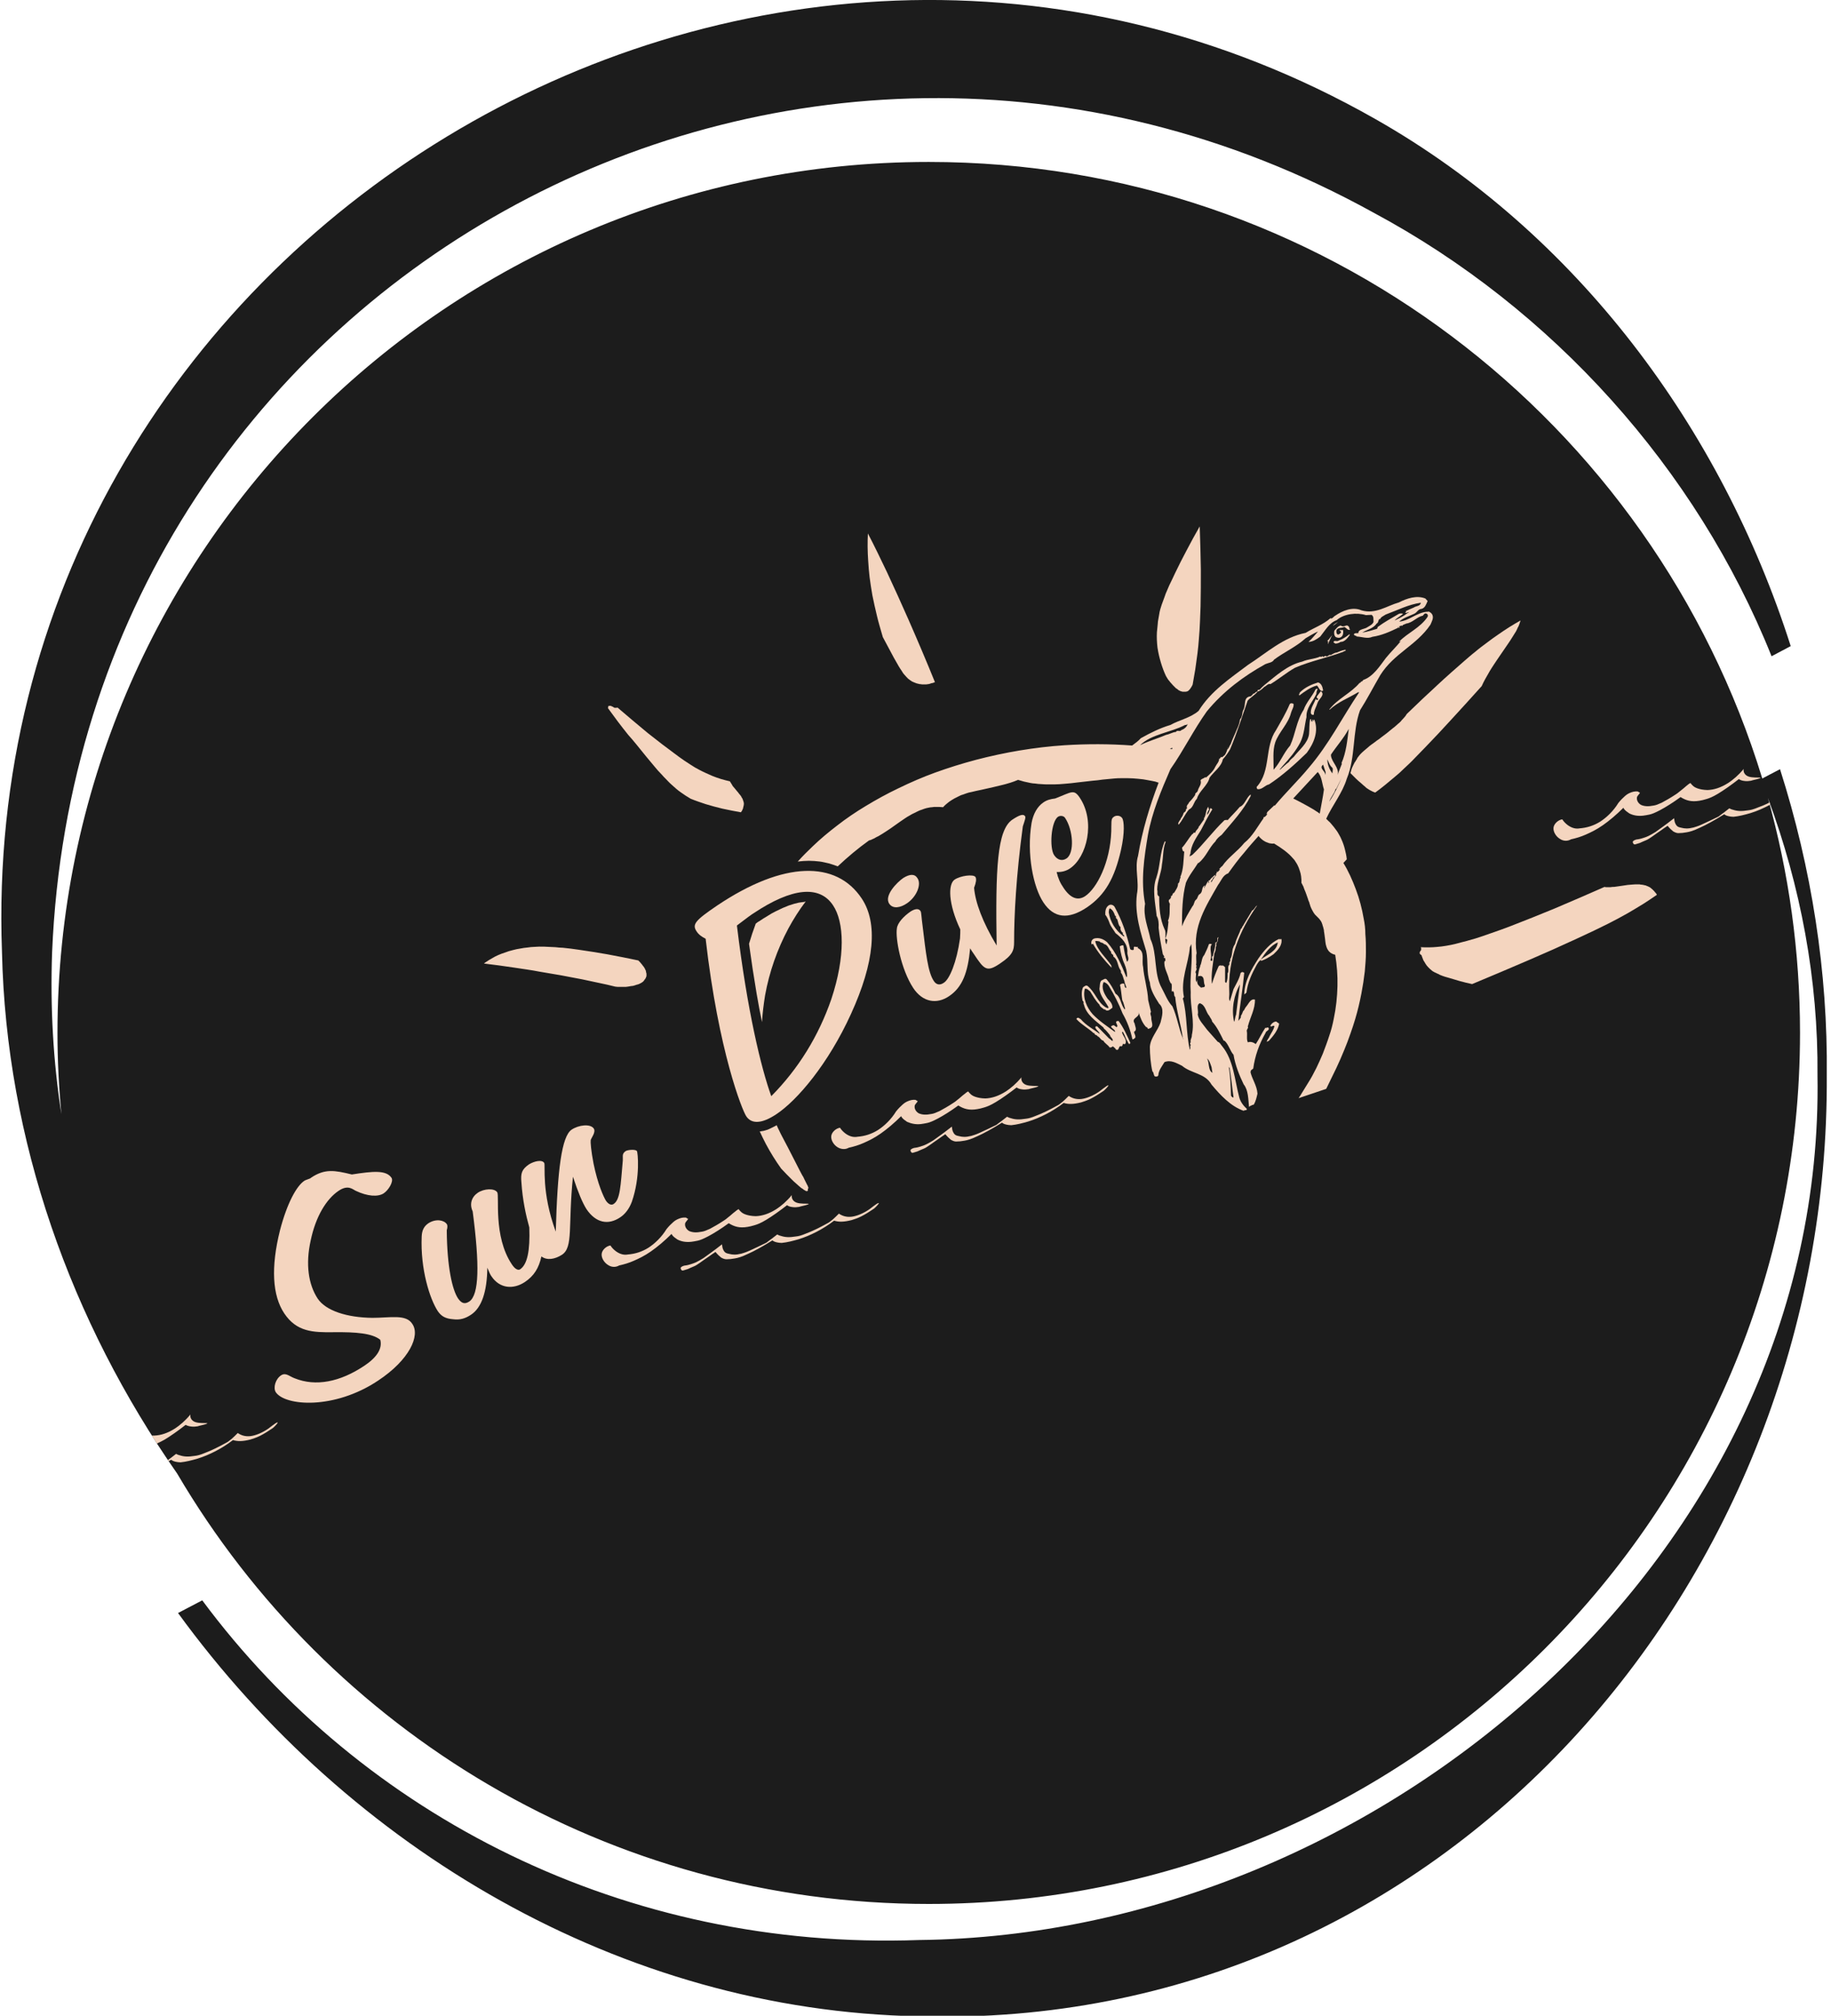 <svg xmlns="http://www.w3.org/2000/svg" xmlns:xlink="http://www.w3.org/1999/xlink" id="Ebene_1" x="0px" y="0px" viewBox="0 0 650 715.7" xml:space="preserve"><path fill="#1C1C1C" d="M648.5,381.8c1.1,179.8-136.4,339.3-322.2,334.1c-106-2-202.3-59.6-263.1-143.2l8.6-4.5  c56.8,76.6,150.2,124.4,254.5,120.6c163.5-1.8,321.7-137.2,318.9-307c0.3-34-6-67.2-17.6-98.5c7.4,26.5,11.4,54.5,11.4,83.4  C639,537.5,500.5,676,329.7,676C216,676,116.6,614.6,62.9,523.2C25.2,469.2,2.2,405,0.7,338C-8.6,85.5,268.4-82.8,488.3,42.3  C559.8,82.9,611,152,635.7,229.4l-6.8,3.6C602.2,166.3,551,109.5,487.6,75.5C280.7-38.9,28.4,100.5,18.5,338.1  c-0.7,19.7,0.4,38.9,3.3,57.5c-0.9-9.5-1.4-19.1-1.4-28.8C20.4,196,158.9,57.5,329.7,57.5c139.4,0,257.2,92.2,295.9,218.9l6.3-3.3  C643.1,308.2,648.9,345.1,648.5,381.8z"></path><g>	<path fill="#F4D5BF" d="M463.9,267.3c2.5-3.4,4.3-7.6,2.7-11.8c-0.4,0,0.1,0.6-0.3,0.5c-0.1-0.2,0.1-0.6-0.3-0.5   c0,0.3-0.1,0.6-0.3,0.8c-0.1-0.3-0.4-0.7-0.2-1l-0.4,0.1c-0.4,1.8-0.2,3.6-0.4,5.3c-0.5,3.3-3.5,5.5-5.4,8   c-0.6,0.6-1.4,1.1-1.7,1.8c-1.2,0.9-2.1,1.8-3.2,2.8l-0.1-0.1l1-1.2c2.3-2.5,4.7-5.3,6.3-8.4c1.4-2.8,1.5-6,2.2-9   c-0.2-3.2,2.3-5.6,3.5-8.2c0-0.6,0.2-1.3,0.5-1.8c-0.1-0.1-0.3,0.1-0.4-0.1l-0.4,0.3c-1.2,2.5-3.3,4.6-4.2,7.2   c-2.6,4-2.9,8.6-4.8,12.7c-2.5,2.9-3.4,5.9-5.9,8.6c0.1-3.1-0.4-6.7,0.6-9.7c1.3-3.7,4.7-6.7,5.6-10.5c0.3-1.1,1.1-2.1,0.9-3.2   c-0.4-0.2-1.1-0.4-1.4,0.2c-1.3,3.1-3.1,6.1-4.8,9.1c-4.2,6.1-1.7,14.5-6.9,20.2c0,0.3,0.1,0.6,0.3,0.8c1.7,0.2,2.6-1.4,4.1-1.7   C455.2,275.4,459.8,271.3,463.9,267.3z"></path>	<path fill="#F4D5BF" d="M448.8,243.9c0.7-0.3,1.4-1.3,2.2-1c3-1.8,5.7-4.1,8.7-5.8c5.5-2.4,11.7-3.6,17.2-5.7   c0.2-0.4,0.9,0,0.8-0.7c-1.1,0.1-2.2,0.6-3.2,1c-0.7,0-1.7,0.7-2.1,0.9c-0.7-0.4-1.1,0.9-1.8,0.3l0.1-0.1c-0.4,0.2-0.6,0.2-0.9,0.5   c-0.5-0.8-0.5,0.3-1.1-0.2c-2,0.9-4.4,0.9-6.4,1.8c-5.2,1.2-9.3,5-13.4,8.3c-0.5,0.5-1.1,0.9-1.5,1.5l-0.1-0.1   c0,0.4-0.3,0.3-0.6,0.3c-0.4,0.1-0.1,0.5-0.5,0.7c-0.6,0-0.6,0.7-1.3,0.7c-0.2,0.3-0.3,0.3-0.4,0.6l-0.1-0.1l-0.3,0.4   c-3,0.3-1.6,3.1-2.8,5c-0.4,0.9-0.2,2.3-1.1,3.2c-0.1,1.1-0.6,2.5-1.1,3.5c-0.7,1.8-1.6,3.5-2.2,5.3c-0.5,0.6-0.5,1.2-1,1.8   c-0.3-0.2,0.2-0.4,0-0.7c-0.1,0.6-0.5,2-1.2,2.9c-0.4,0.1-0.8,1-1.2,0.5c-0.2,0.3-0.4,0.7-0.7,0.7c0,1.1-0.9,1.9-1.4,2.9   c-0.6,1.4-2.1,2.8-3.3,3.8l-0.2-0.2c-0.5,0.5-1.5,0.6-1.7,1.2c0.5,1.4-0.8,2.5-1,3.7c-0.2,0.6-1.1,0.8-0.9,1.4   c-0.5,0.8-1.3,1.8-2.2,2.7c-0.2,0.7-1.1,1-0.7,2c-0.1,0.2-0.2,0.4-0.4,0.4c0.2,0.6-0.5,1.1-0.8,1.3c-0.2,0.8-0.6,1.5-1.1,2.1   l0.1,0.1l-0.4,0.5c-0.2,0.4-0.8,1-0.4,1.5c1.4-1.5,2.2-3.7,3.7-5.4c1.6-0.7,1.6-2.6,2.8-3.8c0.8-2.8,3.8-4.6,4.5-7.5   c1.6-2.2,4.2-3.9,4.7-6.5c1.1-1.2,1.9-2.4,2.6-3.6c2.4-5.7,4.2-11.4,6.2-17.2c1.1-1.3,2.6-2,3.6-3.3   C447.2,245.4,448.1,244.6,448.8,243.9z"></path>	<path fill="#F4D5BF" d="M473.2,222.2c0.6-0.4,1.3-0.9,1.8-1.4C474.3,221.3,473.6,221.5,473.2,222.2z"></path>	<path fill="#F4D5BF" d="M471.4,228.7l1.5-3.2l-1.4,1.8l-0.1-0.1l-0.3,0.6l0.3-0.3C471.6,227.8,471.3,228.5,471.4,228.7z"></path>	<path fill="#F4D5BF" d="M129.5,484.8c-8.9,6-17.5,7.5-24.8,4.6c-2-0.7-3.2-2.2-4.9-1.1c-2,1.3-2.9,4.4-1.9,6   c3.3,4.9,20.7,6.3,36.3-4.1c11.2-7.4,15-16,12.2-20.1c-2.2-3.6-7.8-2.2-14.2-2.2c-9-0.1-16.5-2.5-19.4-6.8   c-3.3-5-4.4-12.2-2.5-20.7c1.8-8.6,5.6-14.7,9.9-17.6c3.4-2.3,5-0.5,6.1,0c4.2,2,7.9,2.2,9.9,0.9c1.7-1.1,3.6-4.2,2.8-5.5   c-1.9-2.8-6.4-2.4-14.1-1.2c-6.1-1.5-9.6-2.1-14.4,1.1l-0.4,0.3c-1,0.4-1.7,0.6-2,0.8c-2.8,1.8-6.2,8-8.7,17.6   c-3.3,13.2-2.7,23.2,1.5,29.5c4.4,6.6,10.2,6.8,17.5,6.7c8.1-0.1,13.8,0.4,16.6,2.7C135.8,478.8,133.8,481.9,129.5,484.8z"></path>	<path fill="#F4D5BF" d="M68,506.5c0.7,0.1,1.6,0,2.2-0.1c0.3-0.1,0.6-0.2,1.5-0.4c0.9-0.2,2.3-0.6,1.8-0.7s-2.8,0.1-4.2-0.4   c-1.4-0.5-1.9-1.7-1.7-2.7c-1.8,2.2-3.8,3.9-5.5,5c-2.7,1.7-5,2.4-7.3,2.5c-0.3,0-0.6,0-0.9,0c0.6,0.9,1.2,1.9,1.8,2.8   c0.7-0.3,1.6-0.7,2.8-1.4c2-1.2,4.7-3.1,7.4-5.2C66.3,506.1,66.9,506.4,68,506.5z"></path>	<path fill="#F4D5BF" d="M70.1,517.9c4.2-1.3,8.7-3.6,12.6-6.6c1.7,0.5,3.4,0.5,6.2-0.2c0.9-0.3,2-0.6,3.4-1.3s3-1.7,4.6-2.8   c0.5-0.4,1.7-1.7,1.7-1.9c-0.2-0.3-1.3,0.6-2,1.1s-1,0.8-1.3,1c-2.3,1.6-4.7,2.5-6.4,2.7c-1.9,0.2-3.3-0.3-4.5-1.1   c-0.8,0.8-1.6,1.6-2.2,2.1c-1.1,0.9-1.4,1.1-2,1.4c-2.7,1.5-5.4,2.8-7.3,3.5c-1.9,0.8-2.8,1-3.7,1.1c-2.4,0.4-3.9,0.3-5.4-0.2   c-0.5-0.1-0.9-0.3-1.3-0.5c-0.4,0.3-0.8,0.6-1.8,1.4c-0.3,0.2-0.7,0.5-1.1,0.8c0.1,0.2,0.2,0.3,0.3,0.4c0.3-0.2,0.6-0.4,0.9-0.5   c0.4,0.3,0.7,0.5,1.6,0.7c0.4,0.1,1.1,0.2,1.7,0.2C66.1,519,68,518.5,70.1,517.9z"></path>	<path fill="#F4D5BF" d="M473.7,223.9c-0.2,0.8-0.1,1.8,0.5,2.3c0.5,0.2,1.1,0.4,1.7,0.1c1-0.5,1-1.7,0.9-2.6h-1.3   c0.1,0.3,0.5,0.4,0.6,0.7c-0.2,0.4-0.6,0.9-1.2,0.9c-0.4-0.2-0.5-0.7-0.5-1.2c0.1-1.5,2.2-1,2.8-1.5c0.8,0.3,1.2,1.3,2.1,1   c-0.1-0.2-0.4-0.4-0.3-0.8c-0.9-1.7-1.8,0.3-3-0.7C475,222.2,474.4,223.2,473.7,223.9z"></path>	<path fill="#F4D5BF" d="M468.9,245.4l-1.3,1.7c-0.3,0.3-0.2,0.9,0.3,0.9c0.1,0.3-0.1,0.4-0.2,0.5c-0.3,0.1-0.5-0.1-0.6-0.4   c-0.6,1.8-2.1,3.5-1.7,5.4l0.1-0.1c0,0.1,0.2,0.2,0.2,0.4h0.7c0-1.6,0.9-2.8,1.3-4.2C468.1,248.2,470.6,246.7,468.9,245.4z"></path>	<path fill="#F4D5BF" d="M475.1,227.5c-0.5,0.4-1.3-0.3-1.7,0.4c0,0.4,0.4,0.3,0.6,0.6c0.6,0,1.4-0.2,1.9-0.6   c1.4,0.1,2.5-1.4,3.3-2.5l-0.2-0.2C477.8,226.2,476.6,226.9,475.1,227.5z"></path>	<path fill="#F4D5BF" d="M467.9,242.3c-2.3,0.7-4.6,1.7-6.4,3.5c-0.3,0.1,0.1,0.7-0.4,0.6c0.1,0.2,0,0.5,0.2,0.5   c1.9-1.4,3.9-2.9,6.2-3.5c0.6,0.5,0.7,1.3,1.4,1.8c0.2,0.1,0.6,0.3,0.8-0.1C469.5,243.9,469.1,242.6,467.9,242.3z"></path>	<path fill="#F4D5BF" d="M383.3,283.2c-2.1-3.1-2.8-2-8.7,0.3c-1.6,0.2-2.9,0.5-4.2,1.4c-2.2,1.5-3.6,4.1-4.2,7.3   c-1.8,11,0.6,22.8,4.2,28.2c3.7,5.6,8.8,6.2,15.4,1.8c6.7-4.5,9.9-10.7,12.1-20.2c1.5-6.6,1.1-10.5,0.5-11.5   c-0.8-1.2-2.5-1-3.1-0.4c-1,0.6-0.7,2.1-0.8,5.1c-0.4,11-5.1,20.2-9.3,23c-2.6,1.7-5.2,0.7-7.6-2.9c-1.2-1.7-2-3.5-2.5-5.7   c1.9,0.1,3.5-0.4,4.8-1.3C385.8,304.3,389,291.7,383.3,283.2z M378.6,304.8c-1.5,1-3.2,0.6-4.4-1.2c-1.7-2.6-1.1-11.9,1.4-13.6   c0.7-0.5,2-0.4,2.5,0.4C381,294.7,381.5,302.9,378.6,304.8z"></path>	<path fill="#F4D5BF" d="M324.4,409.2c0.3-0.1,0.6-0.2,1.3-0.4c0.6-0.3,1.6-0.7,2.3-1s1.1-0.6,2-1.2c0.8-0.6,2-1.4,3-2.1   s1.8-1.3,2.6-1.8c0.7,0.9,1.5,1.6,2,2c0.7,0.4,1.3,0.6,1.8,0.6c1,0,1.9-0.1,3-0.3c1.1-0.2,2.3-0.5,4.6-1.6c2.3-1,5.5-2.8,8.7-4.8   c0.4,0.3,0.7,0.5,1.6,0.7c0.4,0.1,1.1,0.2,1.7,0.2c2-0.2,3.9-0.7,6-1.3c4.2-1.3,8.7-3.6,12.6-6.6c1.7,0.5,3.4,0.5,6.2-0.2   c0.9-0.3,2-0.6,3.4-1.3c1.4-0.7,3-1.7,4.6-2.8c0.5-0.4,1.7-1.7,1.7-1.9c-0.1-0.3-1.2,0.6-1.9,1.1c-0.7,0.5-1,0.8-1.3,1   c-2.3,1.6-4.7,2.5-6.4,2.7c-1.9,0.2-3.3-0.3-4.5-1.1c-0.8,0.8-1.6,1.6-2.2,2.1c-1.1,0.9-1.4,1.1-2,1.4c-2.7,1.5-5.4,2.8-7.3,3.5   c-1.9,0.8-2.8,1-3.7,1.1c-2.4,0.4-3.9,0.3-5.4-0.2c-0.5-0.1-0.9-0.3-1.3-0.5c-0.4,0.3-0.8,0.6-1.8,1.4c-0.5,0.4-1.3,0.9-2,1.5   c-2.2,1.1-4.4,2.1-5.9,2.8s-2.4,0.9-3,1.1c-2,0.5-3.1,0.4-4.3,0.1c-0.8-0.2-1.6-0.2-2.2-1.6c-0.2-0.4-0.3-1-0.4-1.8   c-2.4,1.9-4.9,3.7-6.6,4.9c-1.8,1.1-2.8,1.6-3.7,1.9c-0.9,0.3-1.8,0.6-2.6,0.7c-0.6,0-1.5,0.4-1.7,0.7c-0.2,0.4,0.1,0.8,0.3,1   C323.9,409.4,324.1,409.3,324.4,409.2z"></path>	<path fill="#F4D5BF" d="M309.7,211.4c0.5,2.4,1,4.8,1.6,7.2c0.6,2.6,1.4,5.1,2.1,7.6c1.3,2.4,2.6,4.9,3.9,7.3   c0.4,0.7,0.8,1.4,1.2,2.1c0.3,0.6,0.7,1.2,1,1.7c0.2,0.3,0.4,0.6,0.6,0.9s0.3,0.5,0.5,0.8c0.2,0.2,0.3,0.4,0.5,0.6   c0.3,0.3,0.5,0.6,0.8,0.9c0.1,0.1,0.3,0.2,0.4,0.4c0.1,0.1,0.2,0.2,0.4,0.3c0.2,0.2,0.5,0.4,0.7,0.5c0.2,0.2,0.4,0.3,0.7,0.4   c0.2,0.1,0.4,0.2,0.7,0.3c0.4,0.2,0.8,0.3,1.3,0.4c0.2,0.1,0.4,0.1,0.6,0.1s0.4,0.1,0.7,0.1c0.2,0,0.4,0,0.7,0c0.2,0,0.5,0,0.7,0   s0.5-0.1,0.7-0.1c0.3,0,0.5-0.1,0.8-0.2c0.3-0.1,0.5-0.2,0.8-0.2c0.3-0.1,0.5-0.2,0.8-0.3c-3-7.4-6.1-14.7-9.3-22   c-2.5-5.7-5.1-11.4-7.7-17c-2.2-4.6-4.4-9.2-6.8-13.8c-0.1,1.6-0.1,3.1-0.1,4.7c0,1.7,0.1,3.3,0.2,5c0.1,2,0.3,3.9,0.5,5.8   C309,207.1,309.3,209.2,309.7,211.4z"></path>	<path fill="#F4D5BF" d="M320.7,311.7c-2.2,1.5-7,6.3-5,9.2c1.3,1.9,4,1.4,6.3-0.2c3.4-2.3,5.2-6.7,3.7-8.9   C324.7,310.2,323,310.3,320.7,311.7z"></path>	<path fill="#F4D5BF" d="M335.1,348.9c-1.4,1-2.7,0.8-3.6-0.6c-2.1-3.1-2.8-9.8-4-19.7c-0.4-2.8-0.4-4.6-0.7-5.1   c-0.6-1-1.9-0.9-3.5,0.1c-2.5,1.7-4.7,4.1-4.9,6c-0.6,3.4,1.4,14.5,5.8,21.2c3.3,5,8.3,5.9,12.7,2.9c4.8-3.2,6.7-8.5,7.5-17   c0.4,0.7,0.8,1.3,1.3,2c3.7,5.6,4.6,6.6,9.3,3.4c4.5-3,5-4.7,5-7.6c0-9.4,0.7-23.3,3.1-41.1c0.7-2.1,1.1-3.2,0.8-3.6   c-0.6-0.9-1.9-0.5-4.5,1.2c-5.5,3.7-6,17.5-5.6,44.7c-5-8.3-7.6-15.4-8-20.5c0.7-1.8,0.9-3.1,0.5-3.8c-0.7-1.1-5.3-0.5-7.4,0.9   c-2.4,1.6-2.3,8.6,2,17.7c0,0.8,0,1.8-0.1,3.2C339.6,341.7,337.1,347.6,335.1,348.9z"></path>	<path fill="#F4D5BF" d="M473.5,361.6c-0.4,2.1-0.9,4.1-1.6,6.1c-0.7,2.2-1.5,4.3-2.3,6.4c-0.7,1.7-1.5,3.4-2.3,5.1   c-0.9,1.8-1.9,3.7-3,5.4c-0.8,1.3-1.6,2.6-2.4,3.9c-0.3,0.5-0.6,1-0.9,1.4l9.8-3.3c1.2-2.5,2.4-4.9,3.6-7.4c1-2.1,1.9-4.2,2.8-6.4   c0.8-1.9,1.5-3.8,2.2-5.8c0.6-1.7,1.2-3.5,1.7-5.2c0.9-3,1.6-6,2.2-9.1c0.5-2.6,0.9-5.2,1.2-7.8c0.2-2.3,0.4-4.6,0.4-6.9   c0-2.1,0-4.2-0.2-6.3c0-1.8-0.2-3.7-0.6-5.6c-0.6-3.5-1.5-7-2.8-10.4c-1.2-3.2-2.6-6.4-4.4-9.3l1.2-1.3c-0.1-1.2-0.4-2.5-0.7-3.7   c-0.3-1.2-0.7-2.3-1.2-3.4c-0.2-0.5-0.5-1.1-0.8-1.6s-0.6-1.1-1-1.6c-0.3-0.4-0.6-0.8-0.9-1.2c-0.3-0.4-0.7-0.8-1-1.2   c-0.3-0.3-0.5-0.6-0.8-0.8c-0.3-0.3-0.6-0.6-0.9-0.9c2.2-4.8,5.8-9.2,7.3-14.2c3.2-7.7,1.9-16.5,4.7-24.3c2.6-4.1,4.8-8.4,7.2-12.5   c4.9-7.8,12.8-10.5,17.8-17.9c0.5-1.2,1.2-2.3,0.7-3.5c-0.3-0.6-0.7-0.9-1.4-1.2c-0.1,0.2-0.3,0.1-0.5,0.1   c-3.7,0.3-6.3,3.2-9.9,3.5c1.6-1.4,3.5-1.9,5.4-2.8c0.9-0.4,1.4-1.7,2.5-1.7c1.3-0.3,1.7-1.7,2.2-2.8l-0.8-0.9   c-3-1.2-6.5-0.1-9.4,1.4c-4.3,1.2-8.3,4.3-13.3,2.8c-3.2-1.4-6.8,0.2-9.3,1.9c-0.6,0.3-1.1,1.3-1.7,0.9c-2.6,2.3-5.9,3.4-8.8,5.2   c-8,1.6-13.8,7.1-20.5,11.4c-6.2,4.7-13.1,9.2-17.5,16.3c-2.9,2.5-6.8,3.2-10,5c-3.7,1.1-7.1,2.8-10.5,4.7c-0.9,1-2,1.8-3.1,2.6   c-8-0.6-16-0.6-24-0.1c-10.6,0.7-21.2,2.5-31.5,5.2c-4.9,1.3-9.7,2.8-14.4,4.5c-4.4,1.6-8.8,3.5-13.1,5.6c-4,1.9-7.8,4-11.6,6.3   c-3.5,2.1-6.9,4.4-10.1,6.9c-3,2.3-5.9,4.7-8.6,7.3c-1.9,1.8-3.7,3.6-5.4,5.5c0.7-0.1,1.3-0.1,2-0.2c1.3-0.1,2.6-0.1,3.9,0   c1.2,0.1,2.4,0.2,3.6,0.5c1.1,0.2,2.2,0.5,3.3,0.9c0.5,0.2,0.9,0.3,1.4,0.5c3.5-3.3,7.2-6.4,11.1-9.2c0.4-0.1,0.8-0.2,1.1-0.4   c0.4-0.2,0.8-0.3,1.2-0.6c0.3-0.2,0.6-0.3,1-0.5c0.5-0.3,1-0.6,1.5-0.9s0.9-0.6,1.4-0.9s1-0.7,1.5-1c1-0.7,2.1-1.5,3.1-2.2   c0.6-0.4,1.3-0.9,1.9-1.3s1.2-0.8,1.8-1.1c0.5-0.3,1-0.6,1.5-0.8c0.3-0.1,0.6-0.3,0.8-0.4c0.6-0.3,1.2-0.6,1.9-0.8   c0.3-0.1,0.5-0.2,0.8-0.3c0.5-0.2,1-0.3,1.5-0.4s0.9-0.2,1.4-0.2c0.4-0.1,0.9-0.1,1.3-0.1c0.9,0,1.8,0,2.6,0.1c0.3-0.3,0.6-0.7,1-1   s0.7-0.6,1.1-0.9c0.3-0.2,0.6-0.4,0.9-0.6s0.7-0.4,1-0.6c0.3-0.1,0.5-0.3,0.8-0.4c0.3-0.2,0.7-0.3,1-0.5c0.4-0.2,0.8-0.4,1.3-0.5   c0.4-0.1,0.7-0.3,1.1-0.4c0.6-0.2,1.2-0.4,1.9-0.5c0.6-0.1,1.1-0.3,1.7-0.4s1.3-0.3,1.9-0.4c1.3-0.3,2.7-0.6,4-0.9   c0.8-0.2,1.6-0.4,2.5-0.6c0.7-0.2,1.4-0.3,2-0.5s1.1-0.3,1.7-0.5c0.9-0.3,1.8-0.6,2.7-1c0.7,0.2,1.4,0.4,2.1,0.6   c0.8,0.2,1.5,0.3,2.3,0.5c0.6,0.1,1.1,0.2,1.7,0.2c0.7,0.1,1.4,0.2,2.1,0.2c0.9,0.1,1.7,0.1,2.6,0.1c0.7,0,1.4,0,2.1,0   c1.2,0,2.3-0.1,3.5-0.2c1.6-0.1,3.2-0.3,4.8-0.5c1.8-0.2,3.5-0.4,5.3-0.6c1.2-0.1,2.3-0.2,3.5-0.4c1.4-0.1,2.8-0.3,4.2-0.4   c0.9-0.1,1.8-0.1,2.6-0.1c0.7,0,1.5,0,2.2,0c1.2,0,2.3,0.1,3.5,0.2c0.6,0.1,1.2,0.1,1.9,0.2c0.6,0.1,1.1,0.2,1.7,0.3   c0.5,0.1,1.1,0.2,1.6,0.3c0.7,0.1,1.4,0.3,2.2,0.6c-3.2,8.4-5.8,17-7.3,26c-1.3,4.3,0.5,9.1-0.4,13.6c-0.9,7,1.4,13.9,3.3,20.2   c0.8,3.7,0,7.5,1.3,11.1c0.2,2.8,1.8,5.2,3.3,7.6c1.9,1.6,1,4.6,0.5,6.6c-1,3-3.6,5.5-3.8,8.7c0,2.7,0.3,6.2,0.9,8.7   c0.6,0.4,0.3,1.3,0.9,1.8c0.4,0.1,1,0.1,1.2-0.4c0.1-1.8,1.3-3.2,2.2-4.7c2.3-0.9,4.3,0.4,6.2,1.3c3.3,2.8,8.2,2.6,10.5,6.7   c3.1,3.7,6.8,7.7,11.4,9.3c0.3-0.4,1.3,0,1.1-0.7c-1.3-1.2-2.3-2.6-2.7-4.2c-1.6-6.1-2-13.1-6-18c-0.5-0.5-0.8-1.4-1.6-1.6   l-3.8-4.3c-1.2-1.7-3-3.4-3.3-5.4c0.4-1.2-0.7-3.3,0.7-4c2.1,0.6,2.1,3.1,3.4,4.5c0.3,0.7,0.9,1.2,1,2c1.8,2,2.9,4.4,4.1,6.8h0.3   c1.5,1.4,2,3.7,3.2,5c0.6,3.7,2.1,7.4,3.6,10.5c1.7,2.1,1.6,5.3,1.9,8l0.7-0.5c0.1,0,0.1,0.1,0.1,0.1c0.2-0.3,0.5-0.3,0.9-0.4   c0.7-1.2,1-2.6,1.3-3.9c-0.2-2.9-1.9-5.1-2.5-7.7h0.1c-0.1-0.7,0.5-0.8,0.9-1.2c0.6-4.5,2.1-8.7,4.4-12.7c0.1-0.7,1.3-0.8,1.1-1.6   c-0.3-0.7-0.8,0.1-1.2-0.2c-1.2,1.8-2.2,4-3.4,5.8c-0.8-0.6-1.9-1-2.8-0.6c-0.6-1.1-0.1-2.7-0.4-4.1c0-0.6,0.8-1.2,0.3-1.5l0.1-0.1   c0.8-3.2,2.6-6.1,2.5-9.5c-1.6-0.4-2.2,1.5-3.1,2.5c-0.5,0.5-0.6,1.3-1.1,1.6c-0.2,0.5-0.4,1.2-0.8,1.7c0.2,0.8-0.6,1.2-0.9,1.8   c0.6-5.7,1.6-11.4,2.1-17.1l-0.4-0.2c-0.4-0.2-0.7,0.1-0.9,0.3c-0.4,2-1.6,3.9-2.5,5.7c-0.4,1.4-0.9,2.9-1.3,4.3   c-0.5-0.9-0.1-2.1-0.2-3.1c-0.6-11.6,3.5-21.8,9.9-30.9c-0.8,0.4-0.9,1.4-1.8,1.8l-3,5c-0.1,0.4-0.6,0.7-0.6,1.1   c-0.1,0.1-0.2,0.4-0.4,0.4c-0.5,1.7-1.6,3.4-2,5.2c-0.1,0.4-0.6,0.9-0.6,1.2c-0.7,1.4-0.3,3.1-1.2,4.4c0.4,0.6-0.6,1-0.2,1.8   c-1,0.9,0,2.2-0.7,3.2c0,1,0,2.5-0.5,3.4l-0.4-0.3v-5.3l-0.7-0.6c-0.5,0.2-1.2-0.3-1.6,0.3c-0.9,2-1.7,4-2.3,6.1l-0.1-0.1   c-0.3-3.2,0.4-7,0.9-10.6c0.4-0.8,0.5-1.4,0.5-2.2c0.3-0.5,0.2-1,0.1-1.4c0.1,0,0.1,0,0.2,0.1l0.1-0.5c0.6-0.3,0.1-1.1,0.5-1.4   v-0.4c-0.9,0.7,0.3,1.3-0.9,2c0-0.1-0.1-0.1-0.1-0.2l-0.1,1.2c-0.1,1.3-0.7,2.6-0.8,3.7c-0.9,0.4,0.2,1.2-0.4,1.8   c-0.2,0-0.4-0.2-0.5-0.3c0.8-2-0.7-4.3,0.6-5.8l-0.1,0.1c-0.4,0-0.9-0.3-1.1,0.2c-0.4,1.3-1,2.4-1.6,3.7c-1,1-0.8,2.8-1.5,3.9   l0.1,0.1c-0.6,1.2-0.6,2.5-0.9,3.8c0.1-0.6,0.6-0.2,1-0.4c1.6,0.3,0.9,2.2,1.5,3.3c0.2,1-0.9,0.6-1.3,0.9c-0.1-0.1-0.3-0.2-0.2-0.3   c-0.4,0.1-0.4-0.5-0.8-0.6c-0.4-0.6-0.5-1.5-0.4-2l-0.3,0.9c-0.4-1-0.1-2.1-0.1-3c-0.6-0.8,0.5-1.3,0.1-1.9l0.1,0.1   c-0.4-0.4,0.2-1.1-0.2-1.3c0.3-1.4-0.2-2.8,0.2-4.2c-1.5-9.4,3.4-16.8,7.6-24.2c1.1-1.4,1.7-3.5,3.6-4.1c1.8-2.5,3.6-5,5.8-7.5   c1.6-2,3.3-3.9,5-5.8c0.1,0.1,0.2,0.2,0.2,0.3c0.2,0.2,0.5,0.5,0.7,0.7s0.4,0.3,0.6,0.5c0.3,0.2,0.6,0.4,1,0.6   c0.1,0.1,0.3,0.1,0.5,0.2c0.3,0.1,0.6,0.2,0.8,0.3c0.6,0.1,1.1,0.2,1.7,0.1c0.6,0.4,1.3,0.8,1.9,1.2c0.6,0.4,1.1,0.8,1.7,1.2   c0.3,0.2,0.6,0.5,1,0.8c0.3,0.2,0.5,0.5,0.8,0.7c0.2,0.2,0.4,0.4,0.6,0.6c0.3,0.4,0.7,0.7,1,1.1c0.3,0.3,0.5,0.7,0.7,1   s0.4,0.6,0.6,1c0.3,0.6,0.6,1.3,0.8,2c0.1,0.3,0.2,0.7,0.3,1c0.1,0.4,0.1,0.7,0.2,1.1c0,0.4,0.1,0.8,0.1,1.1c0,0.4,0,0.8,0,1.2   c0.1,0.1,0.2,0.3,0.3,0.5c0.1,0.2,0.2,0.4,0.3,0.6c0.1,0.2,0.2,0.3,0.2,0.5c0.1,0.3,0.2,0.5,0.3,0.8c0.1,0.2,0.2,0.5,0.3,0.7   c0.1,0.3,0.2,0.6,0.3,0.8c0.2,0.6,0.4,1.2,0.6,1.7c0.1,0.4,0.2,0.7,0.4,1.1c0.1,0.2,0.2,0.5,0.2,0.7c0.1,0.2,0.2,0.4,0.2,0.6   c0.1,0.4,0.3,0.7,0.4,1c0.1,0.2,0.2,0.4,0.3,0.6c0.2,0.3,0.3,0.6,0.5,0.9c0.2,0.2,0.3,0.5,0.5,0.7s0.4,0.4,0.6,0.6s0.4,0.4,0.6,0.6   s0.4,0.4,0.6,0.7c0.2,0.3,0.4,0.5,0.5,0.8c0.1,0.2,0.2,0.3,0.2,0.5c0.1,0.2,0.2,0.4,0.2,0.6c0.1,0.2,0.1,0.4,0.2,0.6   c0.1,0.3,0.1,0.5,0.2,0.8c0.1,0.2,0.1,0.5,0.1,0.7s0.1,0.4,0.1,0.6s0.1,0.5,0.1,0.7c0.1,0.5,0.1,1,0.2,1.5c0,0.3,0.1,0.6,0.1,0.9   c0,0.2,0.1,0.5,0.1,0.7s0.1,0.4,0.1,0.5c0.1,0.2,0.1,0.5,0.2,0.7s0.1,0.3,0.2,0.5c0.1,0.1,0.1,0.3,0.2,0.4s0.1,0.2,0.2,0.3   c0.1,0.1,0.1,0.2,0.2,0.3c0.3,0.3,0.6,0.6,1,0.8c0.2,0.1,0.4,0.2,0.6,0.3c0.2,0.1,0.5,0.1,0.7,0.2c0.6,3.7,0.9,7.4,0.8,11.1   C474.7,354,474.3,357.8,473.5,361.6z M436.5,379.2c0.6,3.4,0.9,7.1,1.4,10.4c-0.4,0.2-0.7-0.3-0.9-0.6c-0.1-3.3-0.2-6.9-0.8-10.2   L436.5,379.2z M430.1,378.9l0.3,2c-1.6-0.9-1-3.5-1.9-5.1C429.4,376.5,429.7,377.8,430.1,378.9z M440.2,349.5   c-0.5,3.7-1,7.3-1.4,10.8c-0.4,0.8-0.3,1.9-0.7,2.5C437.1,358.3,438,353.3,440.2,349.5z M470.5,275.1c0-1.4-2.4-2.3-0.8-3.6   c0.3,0.8,0.6,1.9,0.9,2.7C470.5,274.4,470.7,274.8,470.5,275.1z M471.9,284.6c0.5-1.6,1.8-2.8,2.2-4.4l0.3-0.2   c0.7-1.5,1.6-3.1,2.2-4.6C475.3,278.5,473.9,281.6,471.9,284.6z M471.2,269.6c0.5,1,0.8,2.2,1.8,3c0.3,0.6,0,1.4,0,2   C472,273.3,471.2,271.5,471.2,269.6z M476.2,271l0.2,0.1c-0.5,1.4-1.1,2.6-1.5,4c0.5-2.6-2-4.3-2.4-6.7v-0.5c2-3,4.6-5.9,6.3-9.1   C478.3,262.8,477.9,267.2,476.2,271z M488.7,221.4c0.8-0.4,0.4-1.2,1.1-1.7c0,0.1,0.1,0.2,0.1,0.2c0.3-0.9,1.3-1.2,2-1.7   c4.1-1.5,8.1-3.6,12.5-4.2c-0.2,1.3-1.7,1.1-2.5,1.7c-0.9,0.4-1.9,0.8-2.9,1.3c0.1,0.1,0.2,0.1,0.3,0.1l-0.5,0.4   c0.5,0.3,0.9-0.1,1.3-0.2c0,0.3-0.4,0.3-0.6,0.5c-1.3,1-2.9,1.8-4.4,2.5c0.6-0.8,2.1-1.5,3-2.4c-0.4-0.1-1.1-0.2-1.6,0.1   c-2.5,1.5-5,2.8-7.4,4.6c-0.2,0.2,0,0.6-0.4,0.7c-1.6,0.5-3.3,1-5.1,1.3C485.4,223.5,487.6,223.1,488.7,221.4z M420.7,257.4   c0.3,0,0.7,0,0.9-0.4c-0.1,0.9-1.2,1.9-2.2,2.2c-0.6,0.8-1.4-0.2-2,0.7c-1,0-2.2,0.8-3.4,1c-3,1.3-6.3,2.2-9.3,3.7   C408.8,260.6,415.6,260.1,420.7,257.4z M416.1,266c-0.3-0.1-0.5-0.1-0.8-0.2c0.3-0.1,0.6-0.2,0.9-0.3   C416.2,265.7,416.1,265.8,416.1,266z M423.1,367.5c0.1,1-0.8,1.8-0.3,2.8l-0.2-0.2c-0.3,0.2,0,0.7,0.1,1c-0.4,0.4,0.1,1.1-0.3,1.6   c-1.4-5.7-0.9-12.4-2.5-18.2l0.4-0.5c-1.3-6.1,1.6-11.8,2.1-17.7l0.5-1.1c0.6,5.8-0.6,11.6-0.2,17.1   C422.5,357.6,424.2,362.7,423.1,367.5z M441.7,299.3c-2.3,2.9-5.8,5.2-7.8,8.2c-0.4,0.2-0.7,0.7-1.1,1.1l0.3,0.1l-0.8,0.9   c0,0-0.1-0.1-0.2-0.1c-0.3,0.1-0.1,0.4-0.2,0.6c-0.6,0.1,0.1,0.5-0.3,0.8c-0.7,0.8-1.1,1.6-1.6,2.4c-0.4-0.7,0.7-0.9,0.6-1.6   c0.4-0.2,0.8-0.5,0.8-1l-0.1-0.1c-0.5,0.6-1.5,1.2-1.8,1.9c-0.2,0.1-0.4,0.1-0.5,0.3c0.1,0.2,0.4,0.4,0.1,0.6l-0.3,0.3   c0,0,0.4-0.6,0-0.8l-1.3,2.4c-0.2,0.1,0.1-0.5,0.2-0.8l-0.1-0.1c-1.2,0.8-0.5,2.1-1.6,3c-0.9,0.4-0.7,1.6-1.5,2.1   c-0.7,0.7-0.5,1.6-1.2,2.3c-1.3,2.2-2.8,4.6-3.7,7.1c0-5.2,0.1-10.6,1.4-15.5c1.1-2.6,2.9-4.7,4.3-7h0.2c2.7-2.2,3.6-5.3,6-7.7   c0.4-0.9,1.5-1.8,2.2-2.3c3.8-4.6,7.6-8.5,10.3-13.8c-0.1-0.2,0.1-0.4-0.1-0.5c-1.6,1.3-2,3.7-3.8,4.4c-1.4,1.7-2.9,3.1-4.3,4.7   c-0.3-0.2-0.7,0-1.1,0c-4.1,3.9-7.5,8.6-11.4,12.3l-1,0.6l0.2-1c0,0.1,0.1,0.2,0.1,0.2c0.1-3.2,2.1-5.9,3.7-8.5   c1.4-2.7,2.5-4.9,4.1-7.5c-0.3,0-0.3-0.3-0.7-0.4c-0.4,1-0.5,2-1.4,2.5l0.4-0.6c-0.4,0-0.1-0.3,0-0.4l0.1,0.1   c-0.3-0.5,1-1.2,0.1-1.6l0.2-0.2l-0.2-0.2c-1,1.3-0.6,2.9-1.6,4.2c0.4,0,0,0.3,0,0.4l-1.6,2.3l-0.1-0.1c0,1-1.3,1.5-1.3,2.5   c-0.5-0.7-0.7,0.4-1.1,0.4c-1.3,1.5-2.2,3.3-3.6,4.8c0.2,0.5,0.1,1.4,0.8,1.3c-0.3,3.1-0.2,6.3-1.4,9.1c0.1,0.1,0.1,0.2,0.1,0.3   c-0.5,0.3-0.1,1.5-0.9,2c0,1.3-0.7,2.1-1.4,3.3c-0.8,0.1-0.3,1.1-1.2,1.2c0.4,0.5-0.3,0.8-0.4,1.3c0-0.1-0.1-0.2-0.1-0.2   c-0.4,0.5-0.1,1.1,0.2,1.6c-0.2,2.2,0.2,4.1-0.7,6.1l0.2,0.2c-0.2,1.9-0.3,4.2-1.1,6c0.2,0.3,0.4,0.1,0.7,0.5l-0.3,1.6   c-1-1.6,0.2-3.8-0.7-5.4c-1.6-3.5-1.9-7.4-1.9-11.6c-1-0.5-0.4-1.5-0.7-2.4c0-3.1,1.5-5.9,1.7-9.1c0.5-2.6,0.3-5.5,1.3-7.9   c-0.1,0-0.2-0.2-0.3-0.2c-1.8,4-1.6,8.8-3,12.9c-1.6,4.2-0.3,9.3,0.1,13.6c0.7,1.1,0.8,2.8,0.7,4.2c0.3,2.9,0.9,6.3,1.5,9.4   c0.2,0.4,0.8,0.9,0.3,1.2c0,0.1,0.1,0.2,0.1,0.2l0.2-0.2c0.4,0.3,0.3,0.9,0.3,1.3l-0.3-0.1c-0.4,2.3,1.2,4.5,1.6,6.6   c0.3,0.6,0.3,0.9,0.7,1.4l0.1-0.1c0.4,0.9,0,2.1,0.2,3.1c0.1-0.1,0.1-0.4,0.4-0.3c0.7,0.6,0.1,1.5,0.8,2.1c0.4,4.8,2,9.6,2.7,14.6   l0.2,0.2l-0.1,0.1c-1.5-3.4-2.1-7.9-3.8-11.6c-1.7-1.8-2.6-4.3-3.8-6.5c-2.9-5.2-1.5-12.1-4-17.4c-0.8-4.1-2.7-8.1-1.9-12.5   c-1.6-8.3-0.3-16.6,1-24.4c1.5-8.2,4.7-15.8,8-23.4c4.7-6.7,8.2-13.9,12.9-20.5c5.9-7.2,13.2-12.6,20.8-16.8   c1.1-0.5,2.5-0.5,3.1-1.6c3.6-2.7,7.8-4.5,11.2-7.6c1.4-0.8,2.8-1.7,4.4-2.4c-1,1.1-2.2,2.7-3.4,3.7c1.6,0,3-1,4.2-1.9   c1.7-2.1,3.2-4.9,5.8-5.8c2.6-2.3,7.1-2.8,10.4-1.8l2-0.1c0.9,0.6,0.6,1.6,0.7,2.5c-0.3,0.9-1.4,1.4-2.2,1.9   c-0.9,0.7-3.2,0.6-3.2,2.1c-0.5,0.1-1.2-0.2-1.6,0.4c0.2,0.6,0.7,0.4,1.1,0.8c1.8,0.1,3.8,0.9,5.5,0.1c3.3-0.5,6.2-1.8,9.1-3.2   c0-0.1,0-0.3-0.1-0.3h0.2c0,0.1,0,0.3,0.1,0.3c0.2,0.1,0.3-0.1,0.4-0.2c0-0.4-0.3,0.2-0.3-0.2c0.3-0.1,0.6-0.4,1.1-0.4   c0,0.1,0.1,0.2,0.1,0.2c0.1-0.6,1-0.6,1.4-0.9c2.3-0.3,3.8-2.4,5.9-2.8c0.3-0.3,0.5-0.8,1-0.8c0.8,0.1,0.9,0.8,0.7,1.2   c-2.7,4-7,5.6-10.1,8.8c0.2,0.2,0.5-0.2,0.7-0.3c-1.7,2.1-3.7,4-5.4,6.1c-2.2,2.9-4.5,6.6-8,7.8c-0.2,0.2-0.4,0.5-0.6,0.6l-0.1-0.1   l-0.5,0.6l-0.1-0.1c-3.2,3.8-7.8,5.6-10.8,9.5l0.1,0.1c3-2.8,6.8-4.2,10.1-6.2h0.4c-6,8.9-10.7,18.4-17.9,26.8   c-3.9,4.7-8.1,8.7-12.1,13.5c0-0.1-0.1-0.1-0.1-0.2l-2.5,2.4c-0.1,0.3-0.3,0.5-0.2,0.8c0,0,0.1,0,0.1,0.1c-0.4,0.4-0.7,1-1.2,0.9   l-0.1,0.5C446.4,293.5,444.7,296.9,441.7,299.3z M449.9,289.2L449.9,289.2V289h0.1L449.9,289.2L449.9,289.2z M466.3,287.4   c-0.6-0.4-1.3-0.7-1.9-1.1c-0.7-0.4-1.5-0.8-2.2-1.2c-1-0.5-2-1.1-3.1-1.6c2.9-3.1,5.8-6.3,8.7-9.4c1.5,1.7,1.5,4.1,2.2,6.2   c-0.4,3-1,5.7-1.5,8.6c-0.1-0.1-0.2-0.1-0.2-0.2C467.6,288.3,467,287.8,466.3,287.4z"></path>	<path fill="#F4D5BF" d="M413.9,240c0.2,0.3,0.4,0.7,0.6,1s0.4,0.6,0.7,0.9c0.1,0.2,0.3,0.4,0.4,0.5c0.3,0.3,0.5,0.6,0.8,0.9   c0.2,0.2,0.5,0.5,0.7,0.7c0.1,0.1,0.2,0.2,0.3,0.3c0.1,0.1,0.2,0.2,0.3,0.2c0.2,0.1,0.3,0.2,0.5,0.4c0.1,0.1,0.3,0.2,0.5,0.3   c0.1,0.1,0.3,0.1,0.4,0.2c0.1,0,0.2,0.1,0.4,0.1c0.1,0,0.2,0.1,0.3,0.1s0.2,0,0.3,0s0.2,0,0.3,0c0.2,0,0.4,0,0.5,0   c0.2,0,0.3-0.1,0.5-0.1c0.1,0,0.2-0.1,0.2-0.1c0.1,0,0.2-0.1,0.2-0.1c0.1-0.1,0.2-0.1,0.2-0.2c0.1-0.1,0.2-0.1,0.2-0.2   c0.1-0.1,0.2-0.1,0.2-0.2c0.1-0.1,0.2-0.2,0.2-0.3c0.1-0.1,0.2-0.2,0.2-0.3c0.1-0.1,0.2-0.2,0.2-0.3c0.1-0.1,0.2-0.3,0.2-0.4   c0.1-0.1,0.2-0.3,0.2-0.4c0.3-1.7,0.6-3.4,0.9-5.2c0.3-1.9,0.5-3.8,0.8-5.8c0.2-1.7,0.4-3.4,0.5-5.1c0.2-2.1,0.3-4.2,0.4-6.4   c0.1-1.7,0.1-3.5,0.2-5.2c0.1-4.4,0.1-8.8,0.1-13.2c-0.1-5.1-0.2-10.1-0.4-15.2c-1.6,2.8-3.2,5.7-4.7,8.6c-1.4,2.6-2.7,5.2-4,7.9   c-0.7,1.5-1.4,3-2.1,4.4c-0.3,0.7-0.6,1.4-0.9,2.1c-0.3,0.6-0.5,1.2-0.7,1.8c-0.4,1-0.7,2-1.1,3c-0.2,0.5-0.3,1.1-0.5,1.6   c-0.2,0.6-0.3,1.3-0.4,1.9c-0.1,0.6-0.2,1.2-0.3,1.7c-0.1,0.5-0.2,1.1-0.2,1.6c-0.1,1-0.2,2-0.3,3c-0.1,1.8,0,3.6,0.2,5.4   c0.3,2,0.7,3.6,1.2,5.3S413.2,238.5,413.9,240z"></path>	<path fill="#F4D5BF" d="M624.3,286.6c-1.9,0.8-2.8,1-3.7,1.1c-2.4,0.4-3.9,0.3-5.4-0.2c-0.5-0.1-0.9-0.3-1.3-0.5   c-0.4,0.3-0.8,0.6-1.8,1.4c-0.5,0.4-1.3,0.9-2,1.5c-2.2,1.1-4.4,2.1-5.9,2.8s-2.4,0.9-3,1.1c-2,0.5-3.1,0.4-4.3,0.1   c-0.8-0.2-1.6-0.2-2.2-1.6c-0.2-0.4-0.3-1-0.4-1.8c-2.4,1.9-4.9,3.7-6.6,4.9c-1.8,1.1-2.8,1.6-3.7,1.9s-1.8,0.6-2.6,0.7   c-0.6,0-1.5,0.4-1.7,0.7c-0.2,0.4,0.1,0.8,0.3,1c0.3,0.2,0.5,0.1,0.8,0s0.6-0.2,1.3-0.4c0.6-0.3,1.6-0.7,2.3-1s1.1-0.6,2-1.2   c0.8-0.6,2-1.4,3-2.1s1.8-1.3,2.6-1.8c0.7,0.9,1.5,1.6,2,2c0.7,0.4,1.3,0.6,1.8,0.6c1,0,1.9-0.1,3-0.3s2.3-0.5,4.6-1.6   c2.3-1,5.5-2.8,8.7-4.8c0.4,0.3,0.7,0.5,1.6,0.7c0.4,0.1,1.1,0.2,1.7,0.2c2-0.2,3.9-0.7,6-1.3c2.3-0.7,4.6-1.7,7-3   c-0.1-0.3-0.1-0.6-0.2-0.8C626.7,285.7,625.4,286.2,624.3,286.6z"></path>	<path fill="#F4D5BF" d="M486.6,280.7c0.1,0.1,0.3,0.1,0.4,0.2s0.3,0.1,0.4,0.2c0.2,0.1,0.5,0.2,0.8,0.3c1.2-0.9,2.3-1.7,3.5-2.7   s2.4-2,3.6-3c1.1-0.9,2.1-1.8,3.1-2.8c1.4-1.3,2.7-2.5,4-3.9c1.2-1.2,2.3-2.4,3.5-3.6c3.1-3.2,6.2-6.5,9.2-9.8c3.7-4,7.3-8,10.9-12   c0.4-0.9,0.8-1.7,1.3-2.6s1.1-1.9,1.6-2.8c0.4-0.7,0.9-1.4,1.4-2.2c0.4-0.6,0.8-1.2,1.2-1.8s0.9-1.3,1.3-1.9   c0.9-1.3,1.7-2.5,2.6-3.8c0.5-0.7,1-1.5,1.5-2.3c0.3-0.5,0.7-1.1,1-1.6c0.3-0.4,0.5-0.9,0.7-1.3c0.1-0.3,0.2-0.5,0.4-0.8   c0.1-0.3,0.3-0.6,0.4-1c0.1-0.4,0.3-0.8,0.4-1.2c-1.3,0.7-2.6,1.5-3.9,2.3c-1.4,0.9-2.8,1.8-4.2,2.8c-1.2,0.8-2.4,1.7-3.6,2.6   c-1.5,1.1-3.1,2.3-4.5,3.5c-1.3,1-2.5,2.1-3.8,3.2c-3.2,2.8-6.4,5.6-9.5,8.5c-3.7,3.4-7.3,6.8-10.9,10.3c-0.4,0.7-0.9,1.3-1.5,1.9   c-0.2,0.2-0.4,0.4-0.6,0.7c-0.3,0.3-0.6,0.6-1,0.9c-0.3,0.3-0.6,0.5-0.9,0.8s-0.6,0.5-1,0.8c-0.7,0.6-1.5,1.2-2.2,1.8   c-0.5,0.4-1.1,0.8-1.6,1.2c-0.6,0.5-1.3,1-1.9,1.4c-0.6,0.5-1.2,0.9-1.9,1.4c-0.4,0.3-0.8,0.6-1.1,0.9c-0.4,0.4-0.9,0.7-1.3,1.1   c-0.3,0.2-0.5,0.5-0.8,0.7c-0.2,0.2-0.4,0.4-0.6,0.6c-0.3,0.3-0.6,0.7-0.9,1.1c-0.2,0.2-0.3,0.4-0.4,0.7c-0.1,0.2-0.3,0.4-0.4,0.6   s-0.2,0.4-0.4,0.6c-0.2,0.4-0.4,0.8-0.6,1.2c-0.4,0.8-0.7,1.7-0.9,2.6c0.6,0.6,1.3,1.3,1.9,1.9s1.2,1.1,1.8,1.6   c0.3,0.3,0.7,0.6,1,0.9c0.3,0.2,0.5,0.4,0.8,0.7c0.2,0.2,0.4,0.3,0.7,0.5C485.9,280.3,486.2,280.5,486.6,280.7z"></path>	<path fill="#F4D5BF" d="M242.8,451c0.3-0.1,0.6-0.2,1.3-0.4c0.6-0.3,1.6-0.7,2.3-1s1.1-0.6,2-1.2c0.8-0.6,2-1.4,3-2.1   s1.8-1.3,2.6-1.8c0.7,0.9,1.5,1.6,2,2c0.7,0.4,1.3,0.6,1.9,0.6c1,0,1.9-0.1,3-0.3c1.1-0.2,2.3-0.5,4.6-1.6c2.3-1,5.5-2.8,8.7-4.8   c0.4,0.3,0.7,0.5,1.6,0.7c0.4,0.1,1.1,0.2,1.7,0.2c2-0.2,3.9-0.7,6-1.3c4.2-1.3,8.7-3.6,12.6-6.6c1.7,0.5,3.4,0.5,6.2-0.2   c0.9-0.3,2-0.6,3.4-1.3c1.4-0.7,3-1.7,4.6-2.8c0.5-0.4,1.7-1.7,1.7-1.9c-0.2-0.3-1.3,0.6-2,1.1s-1,0.8-1.3,1   c-2.3,1.6-4.7,2.5-6.4,2.7c-1.9,0.2-3.3-0.3-4.5-1.1c-0.8,0.8-1.6,1.6-2.2,2.1c-1.1,0.9-1.4,1.1-2,1.4c-2.7,1.5-5.4,2.8-7.3,3.5   c-1.9,0.8-2.8,1-3.7,1.1c-2.4,0.4-3.9,0.3-5.4-0.2c-0.5-0.1-0.9-0.3-1.3-0.5c-0.4,0.3-0.8,0.6-1.8,1.4c-0.5,0.4-1.3,0.9-2,1.5   c-2.2,1.1-4.4,2.1-5.9,2.8s-2.4,0.9-3,1.1c-2,0.5-3.1,0.4-4.3,0.1c-0.8-0.2-1.6-0.2-2.2-1.6c-0.2-0.4-0.3-1-0.4-1.8   c-2.4,1.9-4.9,3.7-6.6,4.9c-1.8,1.1-2.8,1.6-3.7,1.9s-1.8,0.6-2.6,0.7c-0.6,0-1.5,0.4-1.7,0.7c-0.2,0.4,0.1,0.8,0.3,1   C242.3,451.2,242.5,451.1,242.8,451z"></path>	<path fill="#F4D5BF" d="M504.1,338.7C504.1,338.7,504.1,338.8,504.1,338.7l0.2,0.2l0.1,0.1c0.1,0,0.1,0.1,0.2,0.1   c0.1,0.3,0.2,0.5,0.3,0.8c0.1,0.3,0.2,0.5,0.3,0.8c0.1,0.2,0.2,0.5,0.4,0.7c0.1,0.2,0.3,0.5,0.4,0.7c0.3,0.5,0.6,0.9,1,1.3   c0.2,0.2,0.4,0.4,0.6,0.6s0.5,0.4,0.7,0.6s0.4,0.3,0.6,0.4c0.3,0.2,0.5,0.3,0.8,0.4c0.2,0.1,0.4,0.2,0.6,0.3   c0.3,0.1,0.5,0.2,0.8,0.4c0.3,0.1,0.7,0.3,1,0.4c0.3,0.1,0.6,0.2,0.9,0.3c0.5,0.1,0.9,0.3,1.4,0.4c1.2,0.4,2.5,0.7,3.7,1.1   c1.5,0.4,3,0.8,4.5,1.1c6.8-2.8,13.5-5.7,20.3-8.6c5.6-2.4,11.2-4.9,16.8-7.5c2.1-1,4.1-1.9,6.2-2.9c1.6-0.8,3.3-1.6,4.9-2.4   c2.4-1.2,4.8-2.5,7.1-3.8c1.9-1.1,3.7-2.2,5.5-3.3c1.6-1,3.2-2.1,4.8-3.2c-0.1-0.2-0.2-0.3-0.3-0.5c-0.4-0.4-0.5-0.6-0.6-0.7   s-0.2-0.3-0.4-0.4c-0.1-0.1-0.2-0.3-0.4-0.4c-0.4-0.4-0.8-0.7-1.3-0.9c-0.2-0.1-0.3-0.2-0.5-0.2c-0.1-0.1-0.3-0.1-0.4-0.2   c-0.2,0-0.3-0.1-0.5-0.1c-0.1,0-0.2-0.1-0.4-0.1s-0.4-0.1-0.6-0.1c-0.2,0-0.5,0-0.7-0.1c-0.2,0-0.4,0-0.6,0c-0.4,0-0.7,0-1.1,0   c-0.5,0-1,0.1-1.4,0.1s-0.8,0.1-1.2,0.1c-0.7,0.1-1.4,0.2-2,0.3c-0.7,0.1-1.4,0.2-2.1,0.3c-0.4,0.1-0.8,0.1-1.2,0.1   c-0.3,0-0.6,0.1-0.8,0.1s-0.4,0-0.7,0c-0.1,0-0.3,0-0.4,0c-0.2,0-0.3,0-0.5,0s-0.4-0.1-0.5-0.1c-5.9,2.6-11.9,5.2-17.8,7.7   c-5.1,2.1-10.3,4.2-15.5,6.2c-2.3,0.9-4.6,1.7-6.9,2.5c-1.9,0.7-3.8,1.3-5.6,1.9c-1.1,0.3-2.1,0.6-3.2,0.9c-1.3,0.3-2.5,0.7-3.8,1   c-1.1,0.3-2.3,0.5-3.4,0.7c-1.1,0.2-2.1,0.3-3.2,0.4c-2,0.2-3.9,0.2-5.9,0.1c0,0,0,0,0.1,0.1c0,0,0,0,0.1,0.1c0,0,0,0,0,0.1v0.1   v0.1c0,0,0,0,0,0.1c0,0,0,0,0,0.1c0,0,0,0,0,0.1v0.1v0.1c0,0.1-0.1,0.1-0.1,0.1c0,0.1-0.1,0.1-0.1,0.2c0,0,0,0.1-0.1,0.1   c0,0.1-0.1,0.1-0.1,0.2c0,0,0,0.1-0.1,0.1v0.1c0,0,0,0,0,0.1v0.1c0,0.1,0,0.1,0,0.2v0.1C504,338.6,504,338.7,504.1,338.7z"></path>	<path fill="#F4D5BF" d="M583.3,289.6c0.7-0.1,1.4-0.2,2.3-0.4c0.9-0.2,1.9-0.6,3.8-1.6c1.9-1,4.6-2.7,7.2-4.6   c1.9,1.2,3.8,1.8,6.7,1.3c0.7-0.1,1.5-0.3,2.5-0.6s2.1-0.7,4.1-1.9s4.7-3.1,7.4-5.2c0.4,0.3,1,0.6,2.1,0.7c0.7,0.1,1.6,0,2.2-0.1   c0.3-0.1,0.6-0.2,1.5-0.4c0.9-0.2,2.3-0.6,1.8-0.7s-2.8,0.1-4.2-0.4s-1.9-1.7-1.7-2.7c-1.8,2.2-3.8,3.9-5.5,5   c-2.7,1.7-5,2.4-7.3,2.5c-0.7,0-1.5-0.1-2.1-0.2c-2.1-0.4-2.9-1-3.6-1.8c-0.1-0.2-0.3-0.3-0.4-0.5c-0.4,0.2-0.7,0.4-1.4,1   s-1.6,1.4-2.3,1.9c-0.7,0.6-1.1,0.9-1.6,1.2c-1.8,1.2-3.6,2.2-4.9,2.9c-1.3,0.6-2.1,0.9-2.8,1c-2,0.4-3.3,0.3-4.5-0.2   c-1.1-0.6-1.6-1.7-1.5-2.5c0-0.2,0-0.4,0.4-0.9c0.2-0.3,0.6-0.7,0.7-0.9l-0.8-0.5c-1-0.1-1.9,0.1-3,0.6c-0.4,0.2-0.8,0.4-1.5,1   s-1.6,1.5-2.4,2.5c-1.7,2.8-4.1,5.1-6.4,6.6c-2.4,1.5-4.8,2.2-7.3,2.4c-1.1,0.2-2.5,0.1-4.2-1.1c-0.8-0.6-1.5-1.3-2-2.1   c-1.4,0.2-2.9,1.5-3.1,2.9c-0.2,1.5,0.9,3.2,2.2,4c1.3,0.9,2.8,0.9,4,0.2c1.8-0.4,3.5-0.9,5.3-1.7s3.7-1.7,6-3.3s4.9-3.8,7.3-6.2   c0.2,0.4,0.4,0.7,1,1.2c0.3,0.2,0.7,0.5,1.1,0.8C579.8,289.5,581.3,289.8,583.3,289.6z"></path>	<path fill="#F4D5BF" d="M319.9,396.3c0.2,0.4,0.4,0.7,1,1.2c0.3,0.2,0.7,0.5,1.1,0.8c1.4,0.6,2.9,1,4.9,0.8   c0.7-0.1,1.4-0.2,2.3-0.4c0.9-0.2,1.9-0.6,3.8-1.6s4.6-2.7,7.2-4.6c1.9,1.2,3.8,1.8,6.7,1.3c0.7-0.1,1.5-0.3,2.5-0.6   c1-0.3,2.1-0.7,4.1-1.9s4.7-3.1,7.4-5.2c0.4,0.3,1,0.6,2.1,0.7c0.7,0.1,1.6,0,2.2-0.1c0.3-0.1,0.6-0.2,1.5-0.4   c0.9-0.2,2.3-0.6,1.8-0.7s-2.8,0.1-4.2-0.4c-1.4-0.5-1.9-1.7-1.7-2.7c-1.8,2.2-3.8,3.9-5.5,5c-2.7,1.7-5,2.4-7.3,2.5   c-0.7,0-1.5-0.1-2.1-0.2c-2.1-0.4-2.9-1-3.6-1.8c-0.1-0.2-0.3-0.3-0.4-0.5c-0.4,0.2-0.7,0.4-1.4,1c-0.7,0.5-1.6,1.4-2.3,1.9   c-0.7,0.6-1.1,0.9-1.6,1.2c-1.8,1.2-3.6,2.2-4.9,2.9c-1.3,0.6-2.1,0.9-2.8,1c-2,0.4-3.3,0.3-4.5-0.2c-1.1-0.6-1.6-1.7-1.5-2.5   c0-0.2,0-0.4,0.4-0.9c0.2-0.3,0.6-0.7,0.7-0.9l-0.8-0.5c-1-0.1-1.9,0.1-3,0.6c-0.4,0.2-0.8,0.4-1.5,1s-1.6,1.5-2.4,2.5   c-1.7,2.8-4.1,5.1-6.4,6.6c-2.4,1.5-4.8,2.2-7.3,2.4c-1.1,0.2-2.5,0.1-4.2-1.1c-0.8-0.6-1.5-1.3-2-2.1c-1.4,0.2-2.9,1.5-3.1,2.9   c-0.2,1.5,0.9,3.2,2.2,4c1.3,0.8,2.8,0.9,4,0.2c1.8-0.4,3.5-0.9,5.3-1.7s3.7-1.7,6-3.3C314.9,400.9,317.5,398.7,319.9,396.3z"></path>	<path fill="#F4D5BF" d="M425.2,347.2c0.1-0.1,0.1-0.2,0.1-0.5C425.2,346.9,425.2,347.1,425.2,347.2z"></path>	<path fill="#F4D5BF" d="M407.9,365.2c2.1-0.5,0.7-2.4,0.8-3.9c0-0.7-0.6-1.4-0.1-2l-1-4.2c-0.2-4-1.5-8-1.8-11.8   c-0.6-2.5,0.8-5.4-1.9-6.7c0.2-0.8-0.5-0.1-0.9-0.5c-0.9-0.1-0.2,0.9-0.7,1.2c-0.3,0-0.8,0.1-1.1-0.4c-1.2-5.2-2.9-10.1-5.4-14.7   c-0.4-0.9-1.5-1.3-2.3-0.7c-1.1,0.8-1.2,2.3-1.1,3.5l0.1-0.1c0.6,0.9,1.1,2,1.4,2.9c0.5,1.3,1.4,2.3,2.1,3.5c2.2,1.7,4.5,3.9,4.2,7   c0,1.1,0.9,2.2-0.1,3.2c-0.6-1.8-1-3.8-1.3-5.8c-0.5-0.2-0.9,0.1-1.3,0.3c0.3,2.2,0.8,4.4,1.7,6.3c0.6,1.5,0.9,2.6,0.9,4.3   l-0.2,0.4c-1.8-4.4-3.6-8.8-6.9-12.5c-1.3-1.1-2.8-1.7-4.5-1.3c-0.9,0.3-1.3,1.2-1,2.1l0.5-0.2c1.7,3,4.1,5.9,6.6,8.5l-0.1-0.8   c-1.9-2.9-4.9-5.3-5.7-8.6c0.5-0.3,1.1,0.1,1.5,0c0.4,0.7,1.2,0.3,1.6,1c1.5,0.2,1.6,1.9,2.6,2.8c-0.4,0.7,1,0.8,0.7,1.6   c1.8,1.2,1.4,3.3,2.6,4.9c0.3,0.4-0.1,0.9,0.4,1.2c0.5,0.9,0.6,1.8,1,2.7c0,0.9,0.7,1.6,0.6,2.4c-0.7-0.2-0.5-1-0.7-1.5   c-0.4-0.2-1.2-0.1-1.5,0.4c0.4,1.7,0.5,3.6,0.8,5.4c0.5,0.9,0.7,2.1,1,3c0,0.1,0,0.3-0.1,0.3c-1.5-1.6-1.3-4.4-3.3-5.6   c-0.8-1.7-1.8-3.5-3-4.9c-0.6-0.9-1.4,0.1-2,0.2c-0.7,0.8-0.5,2-0.7,3c0.2,2.4,2,4.3,3.2,6.5c0,0.7-0.6,0.1-0.9,0.1   c-3.1-1.9-3.8-5.5-6.6-7.7c-0.6-0.3-1.1,0.3-1.5,0.5c-0.7,1.4-0.5,3.3-0.2,4.8c0.7,0.4,0.1,1,0.5,1.4c0.8,3.5,4.1,5.7,6.9,8.1   l0.2,0.4c0.7,0.5,1.5,1.6,2.1,2.3c0.2,0.9,1.2,1.2,1,2.1c-0.5-0.1-0.8-0.7-1.3-0.9l-4.2-4.3H389c-0.7,0.7,1.3,1.8,1.4,2.7   c-2.2-1.7-4.7-2.9-6.7-5.2c-0.5-0.3-1.1-1-1.6-0.1c1.8,2,4.2,3.2,6.1,5h0.3c0.1,0.9,0.9,0.5,1.1,1.1c1,0.4,1.1,1.4,2.1,1.6   c0.4,0.9,1.7,1.5,2.2,2.4c0.5,0.1,0.9-0.2,1.2-0.4c0.3,0.4,0.9,0.6,1,1.1c1.4,0.8,0.8-1.6,2-1.1c0.5-0.1,0.3-0.6,0.6-0.9   c0.2,0.1,0.6,0.2,0.8,0c0.7-1.5-0.9-2.7-1.2-4.1l0.1-0.1c0.3-0.1,0.3,0.2,0.4,0.3c0.6,1,0.8,2.1,1.5,3.1c0.1,0.4,0.4,0.8,0.7,1   c-0.1-0.3,0.2-0.3,0.3-0.5c-1.2-2.6-2.4-5.4-4.2-7.8c-2.1,0,0.3,1.6-0.7,2.2l-1-0.7c-2.5,0.5,0.8,1.4,0.4,2.4   c-2.7-2-5.5-3.8-7.9-6.3c-2.1-2.4-3.6-5.7-2.8-9c0.8-0.3,1.4,0.6,1.9,0.9c1,1.6,1.9,3.3,3.3,4.7c0.1,0.9,1.7,1.5,1.6,1.8v-0.1   c0.2-0.1,0.5,0,0.7,0.3c0.9,0.4,1.6-0.4,2.3-0.9c0.1-1.3-0.8-2.3-1.7-3.2c-1.1-1.6-2.4-3.8-1.4-5.9c0.7,0.1,1.4,0.7,1.8,1.3   c1.9,3.1,3.6,6.4,4.9,9.8c1.6,2.8,2.8,5.9,3.5,9.2c0.5,0.1,0.7-0.4,1-0.5c0.3-0.8-0.4-1.4-0.4-2.2c1.2-0.5,0.3-2,0.2-2.9   c-1.4-2.1,2-2.1,1.4-4c0.6,1.9,1.3,3.8,2.7,5.3C407.5,364.5,407.2,365.6,407.9,365.2z M398.8,332.4c-2.8-2.1-4.7-5.1-5.2-8.5   c0.1-0.5,0-1.1,0.4-1.4c1,0.5,1.6,1.7,1.8,2.6c0.7,0,0,1.1,0.7,1.1c0.5,0.9,0.4,2.3,1.3,3c-0.2,0.8,0.3,1.8,1,2.1h-0.2   c-0.3,0.5,0.6,0.6,0.5,1.2L398.8,332.4z"></path>	<path fill="#F4D5BF" d="M425.2,347.2c0,0.1-0.1,0.1-0.1,0.2C425.1,347.4,425.1,347.3,425.2,347.2z"></path>	<path fill="#F4D5BF" d="M454.9,333.4c-0.3,0-0.6,0.2-0.9,0c-2.9,1.3-5.3,4.1-7.2,6.8c-2.6,4-5,8.1-5.1,12.9   c0.1-0.2,0.6-0.4,0.8-0.7c0.4-3.5,1.9-6.7,3.6-9.8c0.4-0.6,0.9-1.6,1.6-1.8l-0.1,0.4c1.5-0.5,3.1-1.4,4.5-2.4   C453.6,337.4,455.3,335.6,454.9,333.4z M447.6,340.7c1.6-2.4,3.4-4.9,6-6.1C453.3,337.8,449.8,338.9,447.6,340.7z"></path>	<path fill="#F4D5BF" d="M449.7,369.9l0.8-0.4c1.6-1.8,3.1-3.6,3.6-6c-0.3-0.4-0.7-0.4-1-0.8c-1,0-1.8,0.8-2.2,1.6h0.2   c0,0.1,0.1,0.1,0.1,0.2c0.4-0.1,0.9-0.5,1.2-0.2c-0.2,1.3-1.1,2.4-1.7,3.6C450.5,368.6,449.7,369.3,449.7,369.9z"></path>	<path fill="#F4D5BF" d="M158.6,434.6c-1-1.4-3.8-2-6.5-0.3c-1.6,1.1-2.3,2.5-2.4,4.7c-0.5,11.7,2.9,22.2,5.7,26.5   c1.3,1.9,2.8,2.7,5.5,2.9c2.3,0.3,4.2-0.2,6.3-1.6c3.8-2.5,5.7-8.2,5.8-16.7c0.6,1.5,1.1,2.6,1.5,3.1c2.9,4.3,7.7,4.7,11.8,2   c3.3-2.2,5-5,5.9-9.1c2,1.5,4.8,1,7.3-0.6c4.1-2.7,2.1-10.2,3.9-27.7c1.8,5.5,3.4,9.3,4.8,11.5c3.3,4.9,7.7,5.8,12,2.9   c1.8-1.2,3.2-3.1,4.1-5.5c3.1-8.9,2.1-17.7,1.8-18c-0.4-0.7-3.2-0.5-4,0c-1.4,1-0.9,1.8-1,3.3c-0.8,9-0.9,14-3.3,15.5   c-0.8,0.5-1.8,0.1-2.7-1.2c-0.8-1.3-2.9-5.8-4.4-13.2c-0.9-4.7-1.1-7.6-1-8.3c0.2-0.8,1.9-2.8,1.1-4.1c-1.2-1.8-5.4-1.3-7.9,0.4   c-3.5,2.4-5,14.1-5.6,36.2c-5.2-14.1-3.6-23.6-4.1-24.4c-0.8-1.3-3.6-0.6-5.4,0.5c-2.6,1.8-3,3.2-2.7,6.4c0.4,6.2,1.6,11.7,2.8,16   c0.3,8.3-0.7,13.2-3.3,14.9c-0.7,0.4-1.8-0.1-2.9-1.8c-6.7-10-4.3-24.4-5.2-25.6c-1-1.5-4.7-1.3-6.9,0.2s-3,4-1.8,6.6   c2.5,19.1,2.3,29.6-1.2,32c-1.7,1.1-2.8,0.6-4-1.1c-2-3-3.9-11-4-24.2C158.9,435.8,158.9,435,158.6,434.6z"></path>	<path fill="#F4D5BF" d="M215.8,449.1c1.3,0.9,2.8,0.9,4,0.2c1.8-0.4,3.5-0.9,5.3-1.7c1.8-0.8,3.7-1.7,6-3.3s4.9-3.8,7.3-6.2   c0.2,0.4,0.4,0.7,1,1.2c0.3,0.2,0.7,0.5,1.1,0.8c1.4,0.7,2.9,1,4.9,0.8c0.7-0.1,1.4-0.2,2.3-0.4c0.9-0.2,1.9-0.6,3.8-1.6   s4.6-2.7,7.2-4.6c1.9,1.2,3.8,1.8,6.7,1.3c0.7-0.1,1.5-0.3,2.5-0.6s2.1-0.7,4.1-1.9c2-1.2,4.7-3.1,7.4-5.2c0.4,0.3,1,0.6,2.1,0.7   c0.7,0.1,1.6,0,2.2-0.1c0.3-0.1,0.6-0.2,1.5-0.4c0.9-0.2,2.3-0.6,1.8-0.7s-2.8,0.1-4.2-0.4s-1.9-1.7-1.7-2.7   c-1.8,2.2-3.8,3.9-5.5,5c-2.7,1.7-5,2.4-7.3,2.5c-0.7,0-1.5-0.1-2.1-0.2c-2.1-0.4-2.9-1-3.6-1.8c-0.1-0.2-0.3-0.3-0.4-0.5   c-0.4,0.2-0.7,0.4-1.4,1c-0.7,0.5-1.6,1.4-2.3,1.9c-0.7,0.6-1.1,0.9-1.6,1.2c-1.8,1.2-3.6,2.2-4.9,2.9c-1.3,0.6-2.1,0.9-2.8,1   c-2,0.4-3.3,0.3-4.5-0.2c-1.1-0.6-1.6-1.7-1.5-2.5c0-0.2,0-0.4,0.4-0.9c0.2-0.3,0.6-0.7,0.7-0.9l-0.8-0.5c-1-0.1-1.9,0.1-3,0.6   c-0.4,0.2-0.8,0.4-1.5,1s-1.6,1.5-2.4,2.5c-1.7,2.8-4.1,5.1-6.4,6.6c-2.4,1.5-4.8,2.2-7.3,2.4c-1.1,0.2-2.5,0.1-4.2-1.1   c-0.8-0.6-1.5-1.3-2-2.1c-1.4,0.2-2.9,1.5-3.1,2.9C213.4,446.6,214.5,448.3,215.8,449.1z"></path>	<path fill="#F4D5BF" d="M205.4,337.2c-1.9-0.3-3.7-0.5-5.6-0.7c-0.9,0-1.7-0.1-2.6-0.2c-0.7,0-1.5-0.1-2.2-0.1   c-1.2-0.1-2.4-0.1-3.6-0.1c-0.6,0-1.3,0.1-1.9,0.1c-0.7,0-1.4,0.1-2.1,0.2c-1,0.1-1.9,0.2-2.8,0.4c-0.8,0.1-1.6,0.3-2.4,0.5   c-0.5,0.1-1,0.3-1.5,0.4c-0.9,0.3-1.7,0.6-2.6,0.9c-0.8,0.3-1.5,0.6-2.3,1c-0.7,0.4-1.4,0.8-2.1,1.2c-0.6,0.4-1.3,0.8-1.9,1.3   c3.5,0.4,7,0.9,10.4,1.4c3.2,0.5,6.4,0.9,9.4,1.5c5,0.8,10,1.7,15,2.7c2,0.4,4.1,0.9,6.1,1.3c1.9,0.4,3.8,0.8,5.7,1.3   c0.5,0.1,1.1,0.1,1.6,0.1s1,0,1.5,0s0.9,0,1.4-0.1c0.4-0.1,0.8-0.1,1.2-0.2c0.4,0,0.8-0.1,1.1-0.2s0.6-0.2,0.9-0.3   c0.2,0,0.3-0.1,0.4-0.1c0.1,0,0.2-0.1,0.3-0.1c0.2-0.1,0.4-0.2,0.6-0.3c0.2-0.1,0.4-0.2,0.5-0.3c0.2-0.1,0.3-0.2,0.4-0.3   c0.1-0.1,0.2-0.2,0.3-0.3c0-0.1,0.1-0.2,0.2-0.3c0.1-0.1,0.1-0.2,0.2-0.3c0.1-0.1,0.2-0.2,0.2-0.3c0.1-0.1,0.1-0.3,0.2-0.5   c0.1-0.1,0.1-0.2,0.1-0.3c0-0.1,0-0.2,0-0.3c0-0.1,0-0.2,0-0.3c0-0.1,0-0.2,0-0.3c-0.1-0.1-0.1-0.2-0.1-0.3c0-0.2-0.1-0.3-0.1-0.4   c0-0.2,0-0.3-0.1-0.4s-0.1-0.3-0.2-0.4c0-0.1-0.1-0.3-0.2-0.4c-0.1-0.2-0.2-0.3-0.3-0.5c-0.2-0.2-0.3-0.3-0.4-0.5   c-0.1-0.1-0.2-0.3-0.4-0.5s-0.3-0.4-0.5-0.6s-0.4-0.4-0.6-0.6c-3.7-0.8-7.4-1.5-11.1-2.2C212.1,338.2,208.8,337.7,205.4,337.2z"></path>	<path fill="#F4D5BF" d="M263.9,284.5c0-0.1-0.1-0.2-0.1-0.3c0-0.1-0.1-0.2-0.1-0.3c0-0.1-0.1-0.2-0.1-0.3c-0.1-0.1-0.1-0.2-0.2-0.3   c-0.1-0.1-0.2-0.3-0.2-0.4c-0.1-0.1-0.1-0.2-0.2-0.3c-0.1-0.2-0.3-0.4-0.4-0.5c-0.1-0.2-0.3-0.3-0.4-0.5s-0.3-0.4-0.4-0.5   c-0.3-0.4-0.6-0.7-0.9-1.1c-0.2-0.2-0.4-0.5-0.6-0.7s-0.3-0.4-0.4-0.6s-0.2-0.3-0.3-0.5c-0.2-0.3-0.3-0.5-0.5-0.8   c-1-0.2-2-0.5-3.1-0.8c-1-0.3-2.1-0.7-3.1-1.1c-1.6-0.7-3.2-1.4-4.7-2.2c-1-0.5-2-1.1-2.9-1.7c-0.8-0.5-1.5-1-2.3-1.5   c-1.2-0.8-2.4-1.7-3.6-2.6c-1.5-1.1-2.9-2.2-4.4-3.3c-1.7-1.3-3.3-2.6-5-3.9c-3.6-3-7.2-6-10.8-9.1c-0.1,0-0.1,0-0.2,0.1   c-0.1,0-0.1,0-0.2,0c-0.1,0-0.1,0-0.2,0h-0.1c-0.1,0-0.1,0-0.2,0h-0.1c-0.1,0-0.1,0-0.2-0.1c-0.1,0-0.1,0-0.2-0.1   c0,0-0.1,0-0.1-0.1c-0.1,0-0.1,0-0.2-0.1c-0.1,0-0.2-0.1-0.3-0.1s-0.1-0.1-0.2-0.1c0,0-0.1,0-0.1-0.1h-0.1c0,0-0.1,0-0.2,0h-0.1   h-0.1h-0.1c0,0,0,0-0.1,0s-0.2,0.1-0.2,0.1l-0.1,0.1c0,0,0,0,0,0.1c0,0,0,0,0,0.1v0.1v0.1c0,0.1-0.1,0.1-0.1,0.2   c2.3,3.2,4.7,6.4,7.2,9.5c2,2.2,4.1,4.9,6.3,7.6c1,1.2,2,2.4,3,3.6c0.8,1,1.7,2,2.6,2.9c0.5,0.6,1,1.1,1.5,1.6   c0.6,0.6,1.2,1.3,1.9,1.9c0.6,0.5,1.2,1.1,1.8,1.6s1.1,0.9,1.7,1.3c1.1,0.8,2.2,1.5,3.4,2.2c1.7,0.7,3.5,1.3,5.3,1.9   c1.9,0.6,3.9,1.1,5.9,1.6c2.2,0.5,4.4,0.9,6.6,1.3c0.1-0.1,0.2-0.3,0.3-0.4c0.1-0.1,0.2-0.3,0.2-0.4c0.1-0.1,0.1-0.3,0.2-0.4   s0.1-0.3,0.1-0.4s0.1-0.3,0.1-0.4s0.1-0.2,0.1-0.4c0.1-0.4,0.1-0.8,0-1.1C264,284.8,264,284.6,263.9,284.5z"></path>	<path fill="#F4D5BF" d="M284.9,320.3c-0.5,0.1-0.9,0.1-1.4,0.2s-1.1,0.3-1.6,0.4c-0.6,0.2-1.3,0.4-1.9,0.6   c-0.7,0.3-1.5,0.6-2.2,0.9c-0.8,0.4-1.7,0.8-2.5,1.2c-1,0.5-1.9,1-2.8,1.6c-1,0.6-2,1.2-3,1.9c-0.1,0-0.1,0.1-0.2,0.1   c-0.1,0.1-0.2,0.1-0.3,0.2c-0.2,0.1-0.3,0.2-0.5,0.4c-0.1,0-0.1,0.1-0.2,0.1c-0.9,2.4-1.7,4.8-2.4,7.2c0.8,5.9,1.7,11.8,2.7,17.7   c0.6,3.4,1.2,6.8,1.9,10.1c0.2-3.2,0.6-6.4,1.1-9.5c1.5-8.3,4.3-16.3,8.3-23.8c1.8-3.3,3.8-6.5,6.1-9.5h-0.1   C285.7,320.2,285.3,320.3,284.9,320.3z"></path>	<path fill="#F4D5BF" d="M305.9,319c-9-13.5-27.6-13.4-51.3,2.5c-7.8,5.3-9,6.7-7.3,9.2c0.7,1.1,1.8,1.9,3.2,2.6   c4.6,40.2,13,60.9,14.4,63c1.9,2.9,5.6,2.7,10.7-0.7c7.4-4.9,18.4-17.8,26.5-35.6C310.5,341.6,311.7,327.7,305.9,319z M295.1,354.8   c-4.5,13-11.6,24.6-21.3,34.4c-3.6-10-8.5-30.1-12.2-60.6c3.4-2.6,5.3-4,6-4.4c13.5-9,23.3-10,28.1-2.8   C299.7,327.3,300.2,339.5,295.1,354.8z"></path>	<path fill="#F4D5BF" d="M286.3,420.2c-0.1-0.2-0.2-0.4-0.3-0.6c-0.2-0.3-0.3-0.7-0.5-1c-0.2-0.5-0.4-0.9-0.7-1.3   c-0.3-0.6-0.6-1.1-0.9-1.7c-0.7-1.4-1.5-2.9-2.2-4.3l-2-3.9c-0.7-1.3-1.3-2.5-2-3.8c-0.4-0.7-0.7-1.4-1.1-2.2   c-0.3-0.5-0.5-1.1-0.8-1.7c0-0.1-0.1-0.1-0.1-0.2c-0.3,0.2-0.6,0.4-0.9,0.5c-0.4,0.2-0.8,0.4-1.2,0.6c-0.4,0.2-0.7,0.3-1.1,0.5   c-0.3,0.1-0.7,0.2-1,0.3c-0.3,0.1-0.7,0.2-1,0.2c-0.3,0.1-0.5,0.1-0.8,0.1c0.7,1.5,1.4,3,2.2,4.5c1.6,3,3.4,5.9,5.4,8.7   c0.7,0.7,1.3,1.4,2,2.1c0.6,0.6,1.2,1.2,1.8,1.8c0.5,0.5,0.9,0.9,1.4,1.3c0.3,0.3,0.7,0.6,1,0.9c0.2,0.2,0.5,0.4,0.7,0.6   s0.4,0.3,0.6,0.4c0.1,0.1,0.3,0.2,0.4,0.3c0.1,0.1,0.2,0.2,0.3,0.2c0.1,0.1,0.2,0.1,0.3,0.2c0.1,0,0.1,0.1,0.2,0.1   c0,0,0.1,0,0.1,0.1h0.1c0.1,0,0.1,0,0.2,0s0.1,0,0.2,0c0,0,0.1,0,0.1-0.1l0.1-0.1v-0.1v-0.1v-0.1c0-0.1,0-0.2,0-0.3   c0-0.1,0-0.2,0-0.2c0.2,0.2,0.2,0.1,0.2-0.1c-0.1-0.2-0.1-0.4-0.2-0.6c0-0.1-0.1-0.3-0.2-0.4C286.5,420.6,286.4,420.4,286.3,420.2z   "></path></g></svg>